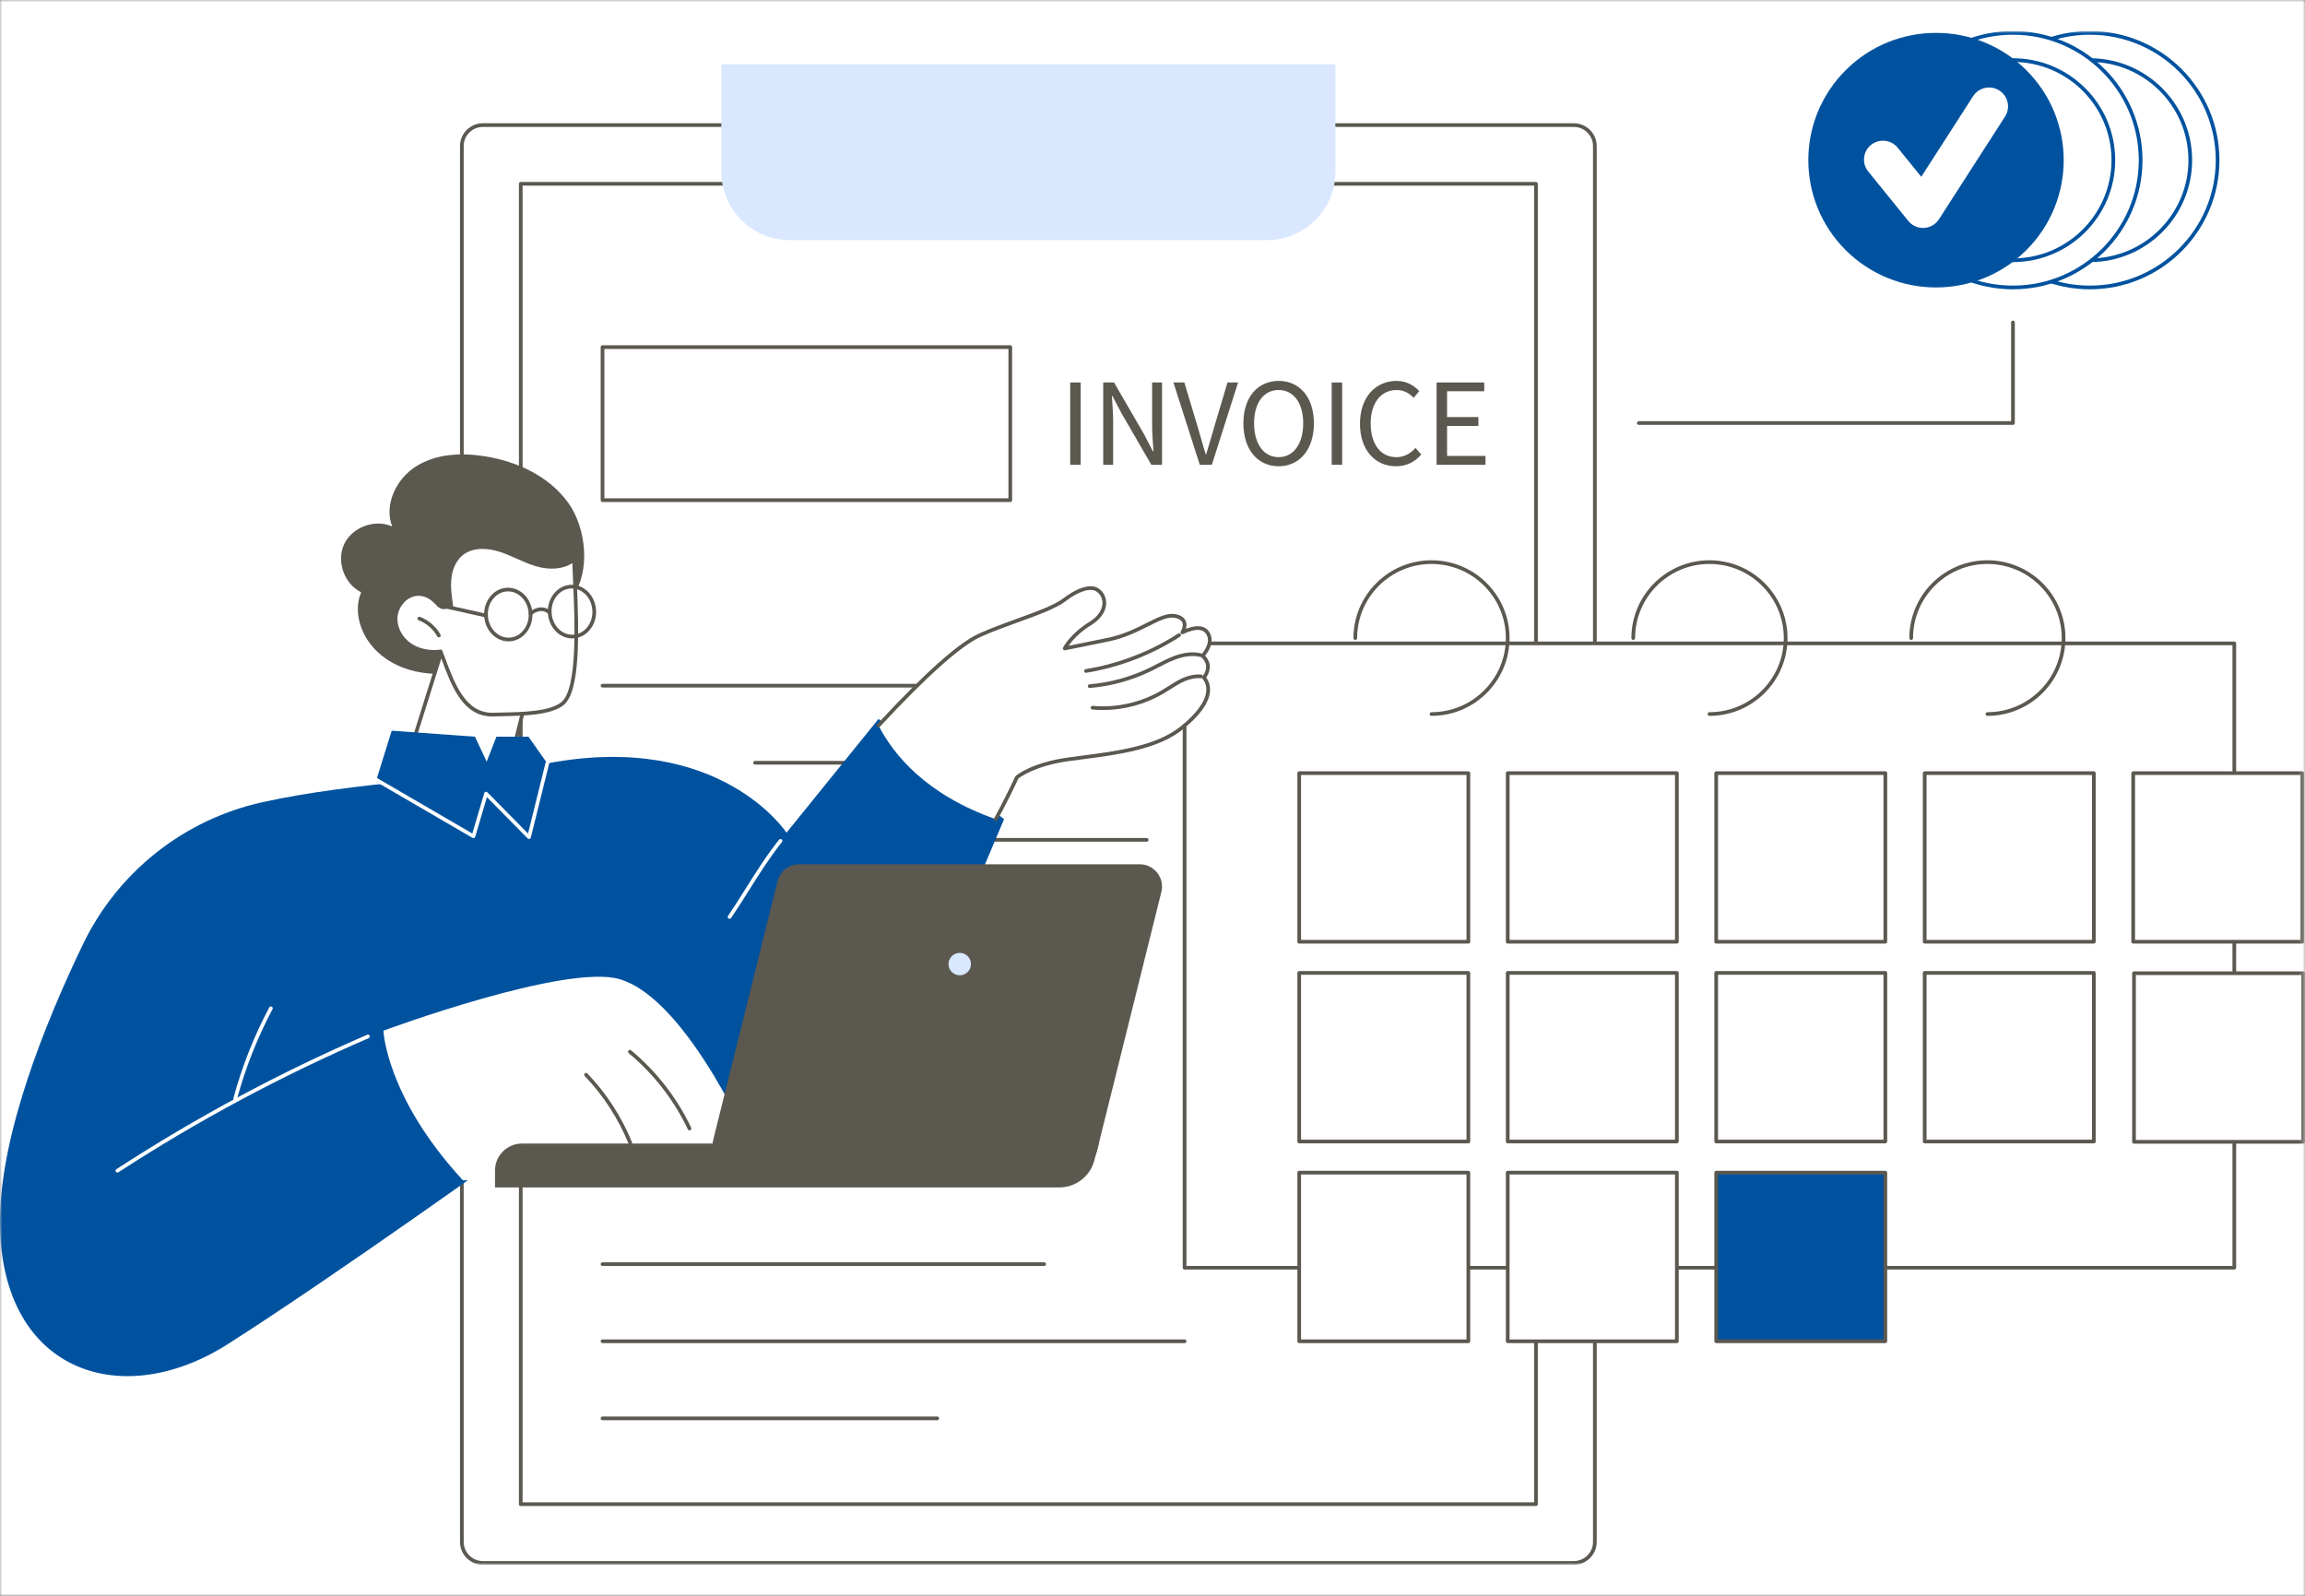 <svg width="520" height="360" viewBox="0 0 520 360" fill="none" xmlns="http://www.w3.org/2000/svg">
<rect x="0" y="0" width="520" height="360" fill="#808080" stroke="none"/>
<mask id="mask0_2626_4286" style="mask-type:alpha" maskUnits="userSpaceOnUse" x="0" y="0" width="520" height="360">
<rect width="520" height="360" fill="#D9D9D9"/>
</mask>
<g mask="url(#mask0_2626_4286)">
<rect width="520" height="360" fill="white"/>
</g>
<g clip-path="url(#clip0_2626_4286)">
<mask id="mask1_2626_4286" style="mask-type:luminance" maskUnits="userSpaceOnUse" x="0" y="7" width="520" height="346">
<path d="M519.814 7H0V352.998H519.814V7Z" fill="white"/>
</mask>
<g mask="url(#mask1_2626_4286)">
<path d="M355.056 28.227H108.935C106.316 28.227 104.193 30.343 104.193 32.953V347.861C104.193 350.47 106.316 352.588 108.935 352.588H355.056C357.673 352.588 359.798 350.47 359.798 347.861V32.953C359.798 30.343 357.673 28.227 355.056 28.227Z" fill="white"/>
<path d="M355.054 352.998H108.934C106.089 352.998 103.775 350.692 103.775 347.855V32.947C103.775 30.111 106.089 27.805 108.934 27.805H355.054C357.899 27.805 360.213 30.111 360.213 32.947V347.855C360.213 350.692 357.899 352.998 355.054 352.998ZM108.934 28.637C106.55 28.637 104.61 30.571 104.61 32.947V347.855C104.61 350.232 106.55 352.166 108.934 352.166H355.054C357.438 352.166 359.378 350.232 359.378 347.855V32.947C359.378 30.571 357.438 28.637 355.054 28.637H108.934Z" fill="#5B584F"/>
<path d="M346.509 339.751H117.482C117.252 339.751 117.064 339.565 117.064 339.335V41.467C117.064 41.238 117.25 41.051 117.482 41.051H346.509C346.739 41.051 346.927 41.236 346.927 41.467V339.335C346.927 339.564 346.741 339.751 346.509 339.751ZM117.899 338.919H346.092V41.883H117.899V338.919Z" fill="#5B584F"/>
<path d="M285.832 54.156H178.16C169.64 54.156 162.734 47.272 162.734 38.779V14.5H301.258V38.779C301.258 47.272 294.352 54.156 285.832 54.156Z" fill="#D9E8FF"/>
<path d="M227.917 78.305H135.928V112.833H227.917V78.305Z" fill="white"/>
<path d="M227.917 113.247H135.927C135.698 113.247 135.51 113.061 135.51 112.831V78.303C135.51 78.074 135.696 77.887 135.927 77.887H227.917C228.146 77.887 228.334 78.072 228.334 78.303V112.831C228.334 113.059 228.148 113.247 227.917 113.247ZM136.344 112.415H227.5V78.719H136.344V112.415Z" fill="#5B584F"/>
<path d="M244.997 155.094H135.927C135.698 155.094 135.51 154.908 135.51 154.678C135.51 154.447 135.696 154.262 135.927 154.262H244.997C245.226 154.262 245.414 154.447 245.414 154.678C245.414 154.908 245.228 155.094 244.997 155.094Z" fill="#5B584F"/>
<path d="M227.916 172.488H170.337C170.108 172.488 169.92 172.303 169.92 172.072C169.92 171.842 170.106 171.656 170.337 171.656H227.916C228.146 171.656 228.334 171.842 228.334 172.072C228.334 172.303 228.148 172.488 227.916 172.488Z" fill="#5B584F"/>
<path d="M258.701 189.883H135.927C135.698 189.883 135.51 189.697 135.51 189.467C135.51 189.236 135.696 189.051 135.927 189.051H258.699C258.928 189.051 259.116 189.236 259.116 189.467C259.116 189.697 258.93 189.883 258.699 189.883H258.701Z" fill="#5B584F"/>
<path d="M235.561 285.601H135.927C135.698 285.601 135.51 285.416 135.51 285.185C135.51 284.955 135.696 284.77 135.927 284.77H235.559C235.788 284.77 235.976 284.955 235.976 285.185C235.976 285.416 235.79 285.601 235.559 285.601H235.561Z" fill="#5B584F"/>
<path d="M267.241 302.996H135.927C135.698 302.996 135.51 302.811 135.51 302.58C135.51 302.349 135.696 302.164 135.927 302.164H267.241C267.471 302.164 267.659 302.349 267.659 302.58C267.659 302.811 267.473 302.996 267.241 302.996Z" fill="#5B584F"/>
<path d="M211.448 320.391H135.929C135.699 320.391 135.512 320.205 135.512 319.975C135.512 319.744 135.698 319.559 135.929 319.559H211.448C211.678 319.559 211.865 319.744 211.865 319.975C211.865 320.205 211.679 320.391 211.448 320.391Z" fill="#5B584F"/>
<path d="M244.997 222.207H135.927C135.698 222.207 135.51 222.022 135.51 221.791C135.51 221.56 135.696 221.375 135.927 221.375H244.997C245.226 221.375 245.414 221.56 245.414 221.791C245.414 222.022 245.228 222.207 244.997 222.207Z" fill="#5B584F"/>
<path d="M244.997 239.601H135.927C135.698 239.601 135.51 239.416 135.51 239.185C135.51 238.955 135.696 238.77 135.927 238.77H244.997C245.226 238.77 245.414 238.955 245.414 239.185C245.414 239.416 245.228 239.601 244.997 239.601Z" fill="#5B584F"/>
<path d="M244.997 256.992H135.927C135.698 256.992 135.51 256.807 135.51 256.576C135.51 256.345 135.696 256.16 135.927 256.16H244.997C245.226 256.16 245.414 256.345 245.414 256.576C245.414 256.807 245.228 256.992 244.997 256.992Z" fill="#5B584F"/>
<path d="M504.053 145.141H267.24V285.995H504.053V145.141Z" fill="white"/>
<path d="M504.052 286.409H267.24C267.01 286.409 266.822 286.224 266.822 285.994V145.139C266.822 144.91 267.008 144.723 267.24 144.723H504.052C504.282 144.723 504.469 144.908 504.469 145.139V285.994C504.469 286.222 504.284 286.409 504.052 286.409ZM267.657 285.578H503.635V145.555H267.657V285.578Z" fill="#5B584F"/>
<path d="M322.941 161.497C322.712 161.497 322.524 161.312 322.524 161.081C322.524 160.851 322.71 160.665 322.941 160.665C332.19 160.665 339.714 153.165 339.714 143.946C339.714 134.727 332.19 127.226 322.941 127.226C313.693 127.226 306.169 134.727 306.169 143.946C306.169 144.175 305.983 144.362 305.751 144.362C305.52 144.362 305.334 144.177 305.334 143.946C305.334 134.267 313.232 126.395 322.941 126.395C332.65 126.395 340.548 134.267 340.548 143.946C340.548 153.624 332.65 161.497 322.941 161.497Z" fill="#5B584F"/>
<path d="M385.646 161.497C385.417 161.497 385.229 161.312 385.229 161.081C385.229 160.851 385.415 160.665 385.646 160.665C394.895 160.665 402.419 153.165 402.419 143.946C402.419 134.727 394.895 127.226 385.646 127.226C376.398 127.226 368.874 134.727 368.874 143.946C368.874 144.175 368.688 144.362 368.456 144.362C368.225 144.362 368.039 144.177 368.039 143.946C368.039 134.267 375.937 126.395 385.646 126.395C395.356 126.395 403.254 134.267 403.254 143.946C403.254 153.624 395.356 161.497 385.646 161.497Z" fill="#5B584F"/>
<path d="M448.347 161.497C448.118 161.497 447.93 161.312 447.93 161.081C447.93 160.851 448.116 160.665 448.347 160.665C457.596 160.665 465.12 153.165 465.12 143.946C465.12 134.727 457.596 127.226 448.347 127.226C439.099 127.226 431.575 134.727 431.575 143.946C431.575 144.175 431.389 144.362 431.158 144.362C430.926 144.362 430.74 144.177 430.74 143.946C430.74 134.267 438.638 126.395 448.347 126.395C458.057 126.395 465.955 134.267 465.955 143.946C465.955 153.624 458.057 161.497 448.347 161.497Z" fill="#5B584F"/>
<path d="M331.257 212.868H293.099C292.869 212.868 292.682 212.683 292.682 212.452V174.416C292.682 174.187 292.868 174 293.099 174H331.257C331.487 174 331.674 174.185 331.674 174.416V212.452C331.674 212.681 331.488 212.868 331.257 212.868ZM293.516 212.037H330.84V174.832H293.516V212.037Z" fill="#5B584F"/>
<path d="M378.291 174.418H340.133V212.456H378.291V174.418Z" fill="white"/>
<path d="M378.292 212.868H340.134C339.905 212.868 339.717 212.683 339.717 212.452V174.416C339.717 174.187 339.903 174 340.134 174H378.292C378.522 174 378.71 174.185 378.71 174.416V212.452C378.71 212.681 378.524 212.868 378.292 212.868ZM340.551 212.037H377.875V174.832H340.551V212.037Z" fill="#5B584F"/>
<path d="M425.33 174.418H387.172V212.456H425.33V174.418Z" fill="white"/>
<path d="M425.327 212.868H387.169C386.94 212.868 386.752 212.683 386.752 212.452V174.416C386.752 174.187 386.938 174 387.169 174H425.327C425.557 174 425.745 174.185 425.745 174.416V212.452C425.745 212.681 425.559 212.868 425.327 212.868ZM387.586 212.037H424.91V174.832H387.586V212.037Z" fill="#5B584F"/>
<path d="M472.361 174.418H434.203V212.456H472.361V174.418Z" fill="white"/>
<path d="M472.363 212.868H434.204C433.975 212.868 433.787 212.683 433.787 212.452V174.416C433.787 174.187 433.973 174 434.204 174H472.363C472.592 174 472.78 174.185 472.78 174.416V212.452C472.78 212.681 472.594 212.868 472.363 212.868ZM434.622 212.037H471.945V174.832H434.622V212.037Z" fill="#5B584F"/>
<path d="M519.398 174.418H481.24V212.456H519.398V174.418Z" fill="white"/>
<path d="M519.398 212.868H481.24C481.01 212.868 480.822 212.683 480.822 212.452V174.416C480.822 174.187 481.008 174 481.24 174H519.398C519.627 174 519.815 174.185 519.815 174.416V212.452C519.815 212.681 519.629 212.868 519.398 212.868ZM481.657 212.037H518.98V174.832H481.657V212.037Z" fill="#5B584F"/>
<path d="M331.257 257.931H293.099C292.869 257.931 292.682 257.746 292.682 257.516V219.478C292.682 219.25 292.868 219.062 293.099 219.062H331.257C331.487 219.062 331.674 219.248 331.674 219.478V257.516C331.674 257.744 331.488 257.931 331.257 257.931ZM293.516 257.1H330.84V219.894H293.516V257.1Z" fill="#5B584F"/>
<path d="M378.291 219.48H340.133V257.518H378.291V219.48Z" fill="white"/>
<path d="M378.292 257.931H340.134C339.905 257.931 339.717 257.746 339.717 257.516V219.478C339.717 219.25 339.903 219.062 340.134 219.062H378.292C378.522 219.062 378.71 219.248 378.71 219.478V257.516C378.71 257.744 378.524 257.931 378.292 257.931ZM340.551 257.1H377.875V219.894H340.551V257.1Z" fill="#5B584F"/>
<path d="M425.33 219.48H387.172V257.518H425.33V219.48Z" fill="white"/>
<path d="M425.327 257.931H387.169C386.94 257.931 386.752 257.746 386.752 257.516V219.478C386.752 219.25 386.938 219.062 387.169 219.062H425.327C425.557 219.062 425.745 219.248 425.745 219.478V257.516C425.745 257.744 425.559 257.931 425.327 257.931ZM387.586 257.1H424.91V219.894H387.586V257.1Z" fill="#5B584F"/>
<path d="M472.361 219.48H434.203V257.518H472.361V219.48Z" fill="white"/>
<path d="M472.363 257.931H434.204C433.975 257.931 433.787 257.746 433.787 257.516V219.478C433.787 219.25 433.973 219.062 434.204 219.062H472.363C472.592 219.062 472.78 219.248 472.78 219.478V257.516C472.78 257.744 472.594 257.931 472.363 257.931ZM434.622 257.1H471.945V219.894H434.622V257.1Z" fill="#5B584F"/>
<path d="M519.582 219.551H481.424V257.588H519.582V219.551Z" fill="white"/>
<path d="M519.583 258.006H481.425C481.196 258.006 481.008 257.82 481.008 257.59V219.553C481.008 219.324 481.194 219.137 481.425 219.137H519.583C519.813 219.137 520.001 219.322 520.001 219.553V257.59C520.001 257.819 519.815 258.006 519.583 258.006ZM481.842 257.174H519.166V219.969H481.842V257.174Z" fill="#5B584F"/>
<path d="M331.256 264.543H293.098V302.58H331.256V264.543Z" fill="white"/>
<path d="M331.257 302.994H293.099C292.869 302.994 292.682 302.809 292.682 302.578V264.541C292.682 264.312 292.868 264.125 293.099 264.125H331.257C331.487 264.125 331.674 264.31 331.674 264.541V302.578C331.674 302.807 331.488 302.994 331.257 302.994ZM293.516 302.162H330.84V264.957H293.516V302.162Z" fill="#5B584F"/>
<path d="M378.291 264.543H340.133V302.58H378.291V264.543Z" fill="white"/>
<path d="M378.292 302.994H340.134C339.905 302.994 339.717 302.809 339.717 302.578V264.541C339.717 264.312 339.903 264.125 340.134 264.125H378.292C378.522 264.125 378.71 264.31 378.71 264.541V302.578C378.71 302.807 378.524 302.994 378.292 302.994ZM340.551 302.162H377.875V264.957H340.551V302.162Z" fill="#5B584F"/>
<path d="M425.33 264.543H387.172V302.58H425.33V264.543Z" fill="#00529F"/>
<path d="M425.327 302.994H387.169C386.94 302.994 386.752 302.809 386.752 302.578V264.541C386.752 264.312 386.938 264.125 387.169 264.125H425.327C425.557 264.125 425.745 264.31 425.745 264.541V302.578C425.745 302.807 425.559 302.994 425.327 302.994ZM387.586 302.162H424.91V264.957H387.586V302.162Z" fill="#5B584F"/>
<path d="M491.841 56.439C503.092 45.225 503.092 27.043 491.841 15.829C480.591 4.614 462.352 4.614 451.101 15.829C439.852 27.043 439.852 45.225 451.101 56.439C462.352 67.653 480.591 67.653 491.841 56.439Z" fill="white"/>
<path d="M471.473 65.266C455.358 65.266 442.248 52.197 442.248 36.134C442.248 20.07 455.358 7 471.473 7C487.587 7 500.697 20.069 500.697 36.132C500.697 52.195 487.587 65.264 471.473 65.264V65.266ZM471.473 7.832C455.817 7.832 443.083 20.528 443.083 36.132C443.083 51.736 455.819 64.432 471.473 64.432C487.126 64.432 499.865 51.736 499.865 36.132C499.865 20.528 487.128 7.832 471.473 7.832Z" fill="#00529F"/>
<path d="M487.489 52.1C496.334 43.283 496.334 28.988 487.489 20.171C478.643 11.354 464.304 11.354 455.458 20.171C446.613 28.988 446.613 43.283 455.458 52.1C464.304 60.916 478.643 60.916 487.489 52.1Z" fill="white"/>
<path d="M471.472 59.126C458.753 59.126 448.406 48.812 448.406 36.133C448.406 23.454 458.753 13.141 471.472 13.141C484.192 13.141 494.538 23.454 494.538 36.133C494.538 48.812 484.19 59.126 471.472 59.126ZM471.472 13.973C459.214 13.973 449.241 23.914 449.241 36.133C449.241 48.353 459.214 58.294 471.472 58.294C483.731 58.294 493.704 48.353 493.704 36.133C493.704 23.914 483.731 13.973 471.472 13.973Z" fill="#00529F"/>
<path d="M474.487 56.435C485.736 45.221 485.736 27.039 474.487 15.825C463.236 4.61 444.997 4.611 433.745 15.825C422.496 27.039 422.496 45.221 433.747 56.435C444.997 67.65 463.236 67.65 474.487 56.435Z" fill="white"/>
<path d="M454.115 65.266C438.001 65.266 424.891 52.197 424.891 36.134C424.891 20.07 438.001 7 454.115 7C470.23 7 483.34 20.069 483.34 36.132C483.34 52.195 470.23 65.264 454.115 65.264V65.266ZM454.115 7.832C438.46 7.832 425.725 20.528 425.725 36.132C425.725 51.736 438.462 64.432 454.115 64.432C469.769 64.432 482.505 51.736 482.505 36.132C482.505 20.528 469.771 7.832 454.115 7.832Z" fill="#00529F"/>
<path d="M470.131 52.096C478.976 43.279 478.976 28.984 470.131 20.167C461.287 11.351 446.946 11.351 438.102 20.167C429.255 28.984 429.255 43.279 438.102 52.096C446.946 60.913 461.287 60.913 470.131 52.096Z" fill="white"/>
<path d="M454.115 59.126C441.395 59.126 431.049 48.812 431.049 36.133C431.049 23.454 441.397 13.141 454.115 13.141C466.832 13.141 477.181 23.454 477.181 36.133C477.181 48.812 466.832 59.126 454.115 59.126ZM454.115 13.973C441.856 13.973 431.883 23.914 431.883 36.133C431.883 48.353 441.856 58.294 454.115 58.294C466.373 58.294 476.346 48.353 476.346 36.133C476.346 23.914 466.373 13.973 454.115 13.973Z" fill="#00529F"/>
<path d="M457.129 56.435C468.379 45.221 468.379 27.039 457.129 15.825C445.88 4.61 427.639 4.611 416.39 15.825C405.138 27.039 405.138 45.221 416.39 56.435C427.639 67.65 445.88 67.65 457.129 56.435Z" fill="#00529F"/>
<path d="M434.214 51.406C434.163 51.41 434.11 51.416 434.059 51.418C432.686 51.493 431.362 50.905 430.499 49.839L421.463 38.682C419.98 36.85 420.266 34.167 422.104 32.687C423.94 31.206 426.633 31.494 428.118 33.326L433.427 39.883L445.128 21.7C446.405 19.716 449.049 19.143 451.036 20.414C453.024 21.684 453.603 24.322 452.326 26.303L437.424 49.463C436.71 50.571 435.523 51.287 434.212 51.406H434.214Z" fill="white"/>
<path d="M454.116 95.852H369.708C369.479 95.852 369.291 95.667 369.291 95.436C369.291 95.206 369.477 95.02 369.708 95.02H453.699V72.744C453.699 72.515 453.885 72.328 454.116 72.328C454.347 72.328 454.533 72.513 454.533 72.744V95.436C454.533 95.665 454.347 95.852 454.116 95.852Z" fill="#5B584F"/>
<path d="M128.169 113.397C123.871 107.435 116.654 104.091 109.382 102.932C104.132 102.094 98.449 102.353 93.937 105.155C89.424 107.957 86.568 113.824 88.48 118.768C84.593 117.015 79.463 118.9 77.646 122.75C75.831 126.597 77.646 131.74 81.477 133.608C79.666 137.9 81.327 143.071 84.546 146.446C90.263 152.438 99.894 153.279 107.714 150.521C115.485 147.779 124.33 141.409 129.144 134.654C133.341 128.762 132.201 118.989 128.171 113.399L128.169 113.397Z" fill="#5B584F"/>
<path d="M89.549 179.028L100.095 145.445L120.492 150.492L113.781 177.326L89.549 179.028Z" fill="white"/>
<path d="M89.549 179.445C89.421 179.445 89.3 179.386 89.22 179.286C89.135 179.178 89.109 179.034 89.15 178.904L99.698 145.319C99.764 145.11 99.982 144.987 100.197 145.04L120.592 150.086C120.7 150.112 120.791 150.18 120.85 150.275C120.907 150.37 120.924 150.483 120.898 150.591L114.187 177.425C114.143 177.599 113.992 177.726 113.811 177.739L89.579 179.443H89.55L89.549 179.445ZM100.377 145.943L90.129 178.571L113.449 176.932L119.985 150.795L100.375 145.943H100.377Z" fill="#5B584F"/>
<path d="M121.031 127.342C118.165 126.496 115.559 124.927 112.708 124.035C109.857 123.14 106.477 123.038 104.148 124.905C102.513 126.215 101.663 128.308 101.424 130.388C101.187 132.465 101.495 134.564 101.8 136.634C99.226 137.457 99.552 136.85 97.785 135.317C96.569 134.263 94.928 133.721 93.329 134.127C91.004 134.717 89.327 137.048 89.246 139.44C89.164 141.832 90.53 144.154 92.514 145.498C94.5 146.844 97.022 147.271 99.403 146.96C101.844 153.352 104.19 161.49 111.413 161.204C115.561 161.041 123.662 161.338 126.89 158.735C131.787 154.787 129.443 131.021 129.53 126.183C127.299 128.166 123.895 128.187 121.029 127.342H121.031Z" fill="white"/>
<path d="M111.044 161.628C104.423 161.628 101.885 154.804 99.639 148.769C99.469 148.311 99.3 147.858 99.131 147.412C96.591 147.676 94.169 147.122 92.282 145.842C90.103 144.366 88.748 141.845 88.832 139.425C88.923 136.788 90.812 134.337 93.23 133.723C94.856 133.311 96.661 133.789 98.061 135.003C98.452 135.343 98.748 135.64 98.983 135.878C99.74 136.644 99.882 136.788 101.339 136.343C101.05 134.385 100.781 132.365 101.012 130.34C101.293 127.888 102.314 125.842 103.888 124.581C106.024 122.87 109.286 122.526 112.835 123.638C114.234 124.076 115.589 124.68 116.896 125.264C118.273 125.878 119.695 126.514 121.15 126.943C124.397 127.899 127.426 127.499 129.255 125.873C129.378 125.763 129.556 125.737 129.706 125.805C129.856 125.873 129.953 126.024 129.949 126.19C129.932 127.136 130.009 128.824 130.108 130.962C130.658 142.959 130.929 156.014 127.155 159.058C124.308 161.354 118.098 161.476 113.563 161.565C112.782 161.58 112.061 161.596 111.433 161.62C111.302 161.626 111.171 161.628 111.044 161.628ZM99.406 146.544C99.577 146.544 99.734 146.65 99.795 146.812C100.003 147.357 100.21 147.914 100.421 148.48C102.61 154.366 105.094 161.043 111.399 160.79C112.032 160.766 112.759 160.75 113.546 160.735C117.711 160.654 124.004 160.529 126.63 158.413C130.393 155.379 129.666 139.522 129.274 131.002C129.2 129.382 129.137 128.017 129.118 127.026C127.058 128.395 124.065 128.671 120.913 127.741C119.405 127.296 117.956 126.65 116.554 126.024C115.268 125.449 113.937 124.855 112.582 124.432C111.031 123.946 107.129 123.05 104.408 125.23C103.006 126.353 102.094 128.202 101.838 130.435C101.604 132.473 101.913 134.559 102.211 136.574C102.242 136.774 102.12 136.969 101.927 137.032C99.764 137.722 99.355 137.446 98.385 136.464C98.148 136.224 97.877 135.95 97.511 135.632C96.318 134.598 94.795 134.186 93.433 134.532C91.362 135.058 89.742 137.175 89.662 139.455C89.589 141.598 90.801 143.834 92.749 145.156C94.522 146.358 96.929 146.867 99.349 146.549C99.368 146.547 99.385 146.546 99.404 146.546L99.406 146.544Z" fill="#5B584F"/>
<path d="M99.007 143.781C98.859 143.781 98.716 143.704 98.641 143.565C97.734 141.926 96.205 140.605 94.451 139.937C94.234 139.856 94.126 139.616 94.21 139.4C94.291 139.185 94.534 139.079 94.749 139.16C96.685 139.896 98.369 141.355 99.371 143.163C99.483 143.363 99.409 143.617 99.208 143.728C99.143 143.764 99.075 143.779 99.007 143.779V143.781Z" fill="#5B584F"/>
<path d="M114.717 144.688C111.819 144.688 109.378 142.138 109.228 138.887C109.154 137.282 109.643 135.743 110.607 134.558C111.582 133.357 112.923 132.659 114.385 132.591C115.846 132.523 117.247 133.096 118.33 134.202C119.4 135.295 120.03 136.781 120.104 138.386C120.178 139.992 119.688 141.531 118.725 142.716C117.75 143.917 116.409 144.614 114.947 144.682C114.871 144.686 114.793 144.688 114.719 144.688H114.717ZM114.615 133.418C114.55 133.418 114.488 133.418 114.423 133.421C113.204 133.478 112.077 134.066 111.256 135.08C110.421 136.108 109.998 137.445 110.063 138.848C110.195 141.723 112.375 143.966 114.909 143.85C116.128 143.794 117.255 143.206 118.076 142.192C118.911 141.164 119.334 139.827 119.269 138.424C119.205 137.021 118.658 135.728 117.733 134.783C116.868 133.898 115.768 133.418 114.617 133.418H114.615Z" fill="#5B584F"/>
<path d="M129.088 144.024C126.19 144.024 123.749 141.473 123.599 138.223C123.525 136.618 124.014 135.079 124.978 133.893C125.953 132.693 127.294 131.995 128.756 131.927C131.753 131.791 134.319 134.389 134.475 137.722C134.549 139.327 134.059 140.864 133.096 142.052C132.121 143.252 130.78 143.95 129.318 144.018C129.242 144.022 129.164 144.024 129.088 144.024ZM128.984 132.753C128.921 132.753 128.857 132.753 128.794 132.757C127.575 132.814 126.448 133.402 125.627 134.415C124.792 135.444 124.369 136.78 124.434 138.183C124.566 141.059 126.742 143.303 129.28 143.186C130.499 143.129 131.626 142.541 132.447 141.528C133.282 140.499 133.705 139.163 133.64 137.76C133.509 134.956 131.44 132.753 128.984 132.753Z" fill="#5B584F"/>
<path d="M119.685 138.822C119.569 138.822 119.454 138.775 119.372 138.682C119.22 138.51 119.235 138.247 119.408 138.096C120.307 137.305 122.484 136.249 124.296 137.901C124.467 138.056 124.478 138.319 124.322 138.489C124.167 138.659 123.903 138.671 123.733 138.515C122.014 136.948 120.043 138.648 119.96 138.72C119.88 138.79 119.782 138.824 119.685 138.824V138.822Z" fill="#5B584F"/>
<path d="M109.645 139.287C109.615 139.287 109.584 139.283 109.554 139.278L98.917 136.901C98.692 136.85 98.551 136.629 98.602 136.404C98.653 136.179 98.877 136.039 99.101 136.088L109.738 138.465C109.964 138.516 110.104 138.737 110.053 138.962C110.009 139.155 109.837 139.287 109.647 139.287H109.645Z" fill="#5B584F"/>
<path d="M0.007 274.642C0.299 255.474 10.075 231.007 18.69 213.075C26.525 196.762 41.42 184.921 59.132 180.989C79.952 176.366 104.528 175.793 123.47 172.212C162.459 164.838 177.428 187.856 177.428 187.856L198.195 162.184L226.512 184.806L196.02 257.091L117.033 258.095C117.033 258.095 75.855 287.65 51.374 303.239C26.89 318.824 -0.516 309.079 0.007 274.642Z" fill="#00529F"/>
<path d="M53.075 248.209C53.039 248.209 53.003 248.205 52.967 248.194C52.745 248.133 52.612 247.906 52.673 247.683C54.59 240.61 57.307 233.739 60.747 227.264C60.855 227.061 61.108 226.984 61.311 227.092C61.514 227.199 61.591 227.451 61.483 227.653C58.071 234.074 55.378 240.886 53.477 247.901C53.426 248.086 53.259 248.209 53.075 248.209Z" fill="white"/>
<path d="M26.487 264.527C26.35 264.527 26.218 264.461 26.138 264.338C26.013 264.145 26.066 263.888 26.259 263.763C44.172 252.105 63.209 241.903 82.842 233.436C83.055 233.346 83.299 233.442 83.39 233.654C83.481 233.864 83.385 234.11 83.172 234.2C63.583 242.648 44.587 252.827 26.713 264.459C26.642 264.504 26.563 264.527 26.485 264.527H26.487Z" fill="white"/>
<path d="M170.335 260.64C170.335 260.64 155.554 225.604 139.845 220.911C127.634 217.264 86.5 232.514 86.5 232.514C86.5 232.514 87.054 247.415 104.428 266.267C104.428 266.267 170.927 267.114 170.337 260.639L170.335 260.64Z" fill="white"/>
<path d="M155.551 255.004C155.395 255.004 155.243 254.915 155.173 254.766C152.061 248.183 147.45 242.242 141.837 237.587C141.661 237.44 141.636 237.179 141.784 237.001C141.932 236.825 142.194 236.801 142.372 236.948C148.078 241.68 152.766 247.719 155.93 254.411C156.029 254.619 155.94 254.866 155.731 254.965C155.674 254.991 155.613 255.004 155.553 255.004H155.551Z" fill="#5B584F"/>
<path d="M142.202 258.296C142.037 258.296 141.882 258.197 141.815 258.035C139.539 252.414 136.116 247.127 131.911 242.746C131.751 242.58 131.757 242.317 131.924 242.158C132.091 242 132.355 242.005 132.514 242.172C136.791 246.626 140.275 252.003 142.589 257.723C142.675 257.936 142.572 258.178 142.358 258.263C142.307 258.284 142.254 258.294 142.202 258.294V258.296Z" fill="#5B584F"/>
<path d="M109.793 171.82L107.157 166.195L88.366 164.84L84.916 175.916L106.806 188.657L109.651 179.028L119.349 188.859L123.469 172.212L119.216 166.195H111.99L109.793 171.82Z" fill="#00529F"/>
<path d="M119.35 189.277C119.24 189.277 119.132 189.234 119.052 189.153L109.849 179.826L107.205 188.776C107.169 188.899 107.078 188.997 106.959 189.045C106.839 189.092 106.707 189.083 106.595 189.018L84.705 176.277C84.506 176.162 84.439 175.906 84.555 175.708C84.671 175.509 84.927 175.443 85.126 175.558L106.555 188.033L109.248 178.914C109.29 178.773 109.404 178.665 109.548 178.629C109.69 178.593 109.844 178.636 109.946 178.74L119.123 188.041L123.062 172.117C123.117 171.894 123.345 171.758 123.567 171.813C123.79 171.868 123.927 172.093 123.872 172.316L119.752 188.962C119.716 189.107 119.602 189.222 119.458 189.262C119.422 189.272 119.384 189.277 119.348 189.277H119.35Z" fill="white"/>
<path d="M271.298 147.953C271.298 147.953 273.476 145.647 272.789 143.531C272.101 141.415 270.041 141.111 266.729 142.667C266.729 142.667 268.605 139.746 265.221 138.988C261.838 138.229 257.318 142.794 250.034 144.297C242.751 145.8 240.19 146.286 240.19 146.286C240.19 146.286 241.714 143.281 245.943 140.67C250.173 138.061 249.602 134.45 247.61 133.106C245.911 131.96 242.838 133.223 240.19 135.267C236.714 137.95 228.032 140.16 221.011 143.317C215.67 145.719 206.514 154.692 198.193 163.671C201.568 170.233 208.904 179.271 224.651 184.807C226.578 181.241 228.182 178.014 229.406 175.369C229.406 175.369 232.74 172.449 241.036 171.298C249.331 170.148 260.252 169.307 266.579 164.223C272.907 159.137 273.539 155.206 271.587 152.839C271.587 152.839 273.863 150.355 271.3 147.953H271.298Z" fill="white"/>
<path d="M224.649 185.22C224.583 185.22 224.515 185.205 224.452 185.17C224.249 185.061 224.173 184.809 224.283 184.607C226.053 181.332 227.694 178.077 229.027 175.191C229.052 175.138 229.086 175.091 229.131 175.053C229.272 174.93 232.656 172.038 240.978 170.884C241.961 170.748 242.979 170.616 244.024 170.482C251.901 169.463 260.829 168.307 266.318 163.898C269.88 161.036 271.889 158.306 272.124 156.003C272.236 154.906 271.948 153.93 271.265 153.102C271.134 152.942 271.14 152.711 271.28 152.558C271.36 152.469 273.241 150.34 271.017 148.256C270.85 148.1 270.84 147.837 270.998 147.668C271.018 147.648 272.997 145.513 272.396 143.658C272.172 142.97 271.802 142.524 271.263 142.291C270.311 141.881 268.847 142.132 266.91 143.042C266.741 143.121 266.542 143.08 266.419 142.94C266.296 142.8 266.281 142.598 266.381 142.441C266.389 142.429 267.094 141.302 266.732 140.427C266.525 139.93 265.988 139.582 265.135 139.391C263.532 139.032 261.548 140.026 259.035 141.287C256.657 142.48 253.698 143.965 250.122 144.702C242.919 146.19 240.297 146.689 240.273 146.693C240.115 146.723 239.958 146.661 239.861 146.534C239.766 146.407 239.751 146.237 239.821 146.097C239.886 145.971 241.445 142.957 245.726 140.316C247.621 139.147 248.681 137.652 248.713 136.107C248.736 135.022 248.237 134.027 247.38 133.449C246.033 132.541 243.313 133.382 240.449 135.593C238.298 137.253 234.199 138.737 229.86 140.308C226.956 141.359 223.953 142.448 221.184 143.692C216.799 145.664 208.954 152.669 198.503 163.949C198.348 164.118 198.084 164.129 197.913 163.972C197.745 163.817 197.733 163.552 197.891 163.384C208.569 151.86 216.291 144.98 220.843 142.932C223.64 141.675 226.658 140.582 229.577 139.525C233.854 137.977 237.892 136.513 239.939 134.933C242.45 132.995 245.845 131.407 247.848 132.757C248.941 133.494 249.576 134.751 249.55 136.12C249.529 137.185 249.06 139.236 246.168 141.019C243.38 142.739 241.788 144.649 241.06 145.689C242.367 145.432 245.132 144.88 249.954 143.883C253.421 143.167 256.203 141.771 258.659 140.541C261.322 139.206 263.426 138.151 265.317 138.576C266.453 138.831 267.189 139.347 267.504 140.111C267.752 140.714 267.682 141.354 267.532 141.866C269.234 141.21 270.597 141.094 271.593 141.524C272.354 141.853 272.891 142.482 273.188 143.399C273.795 145.269 272.462 147.196 271.868 147.929C273.788 150.002 272.638 152.095 272.113 152.836C272.786 153.775 273.076 154.891 272.955 156.084C272.691 158.648 270.635 161.495 266.842 164.543C261.171 169.1 252.12 170.27 244.133 171.304C243.091 171.438 242.075 171.571 241.094 171.707C233.655 172.737 230.243 175.235 229.746 175.626C228.413 178.504 226.779 181.745 225.019 185C224.943 185.14 224.799 185.22 224.651 185.22H224.649Z" fill="#5B584F"/>
<path d="M248.809 160.172C248.018 160.172 247.225 160.136 246.436 160.066C246.206 160.045 246.038 159.843 246.058 159.614C246.079 159.385 246.282 159.215 246.512 159.238C251.891 159.724 257.412 158.482 262.059 155.738C262.55 155.449 263.042 155.135 263.52 154.833C264.365 154.296 265.24 153.74 266.16 153.277C267.886 152.409 269.502 152.04 270.962 152.182C271.192 152.205 271.359 152.407 271.338 152.636C271.315 152.864 271.112 153.031 270.883 153.01C269.581 152.883 268.119 153.224 266.535 154.02C265.653 154.464 264.796 155.009 263.969 155.534C263.487 155.84 262.988 156.158 262.486 156.455C258.37 158.884 253.59 160.176 248.811 160.176L248.809 160.172Z" fill="#5B584F"/>
<path d="M245.819 155.206C245.605 155.206 245.423 155.042 245.404 154.826C245.385 154.597 245.554 154.395 245.785 154.376C250.519 153.973 255.085 152.714 259.354 150.634C259.912 150.362 260.464 150.077 261.016 149.791C262.233 149.162 263.493 148.509 264.809 148.016C267.076 147.165 269.141 146.95 270.949 147.379C271.173 147.432 271.311 147.657 271.258 147.88C271.205 148.103 270.979 148.241 270.755 148.188C269.113 147.798 267.208 148.003 265.101 148.795C263.83 149.271 262.594 149.912 261.397 150.53C260.839 150.82 260.282 151.107 259.716 151.383C255.354 153.508 250.69 154.794 245.853 155.206H245.817H245.819Z" fill="#5B584F"/>
<path d="M244.995 151.777C244.794 151.777 244.618 151.631 244.584 151.427C244.546 151.2 244.701 150.986 244.929 150.951C252.3 149.754 259.507 146.98 265.772 142.93C265.966 142.805 266.223 142.86 266.349 143.053C266.474 143.246 266.419 143.503 266.225 143.628C259.864 147.742 252.546 150.557 245.064 151.773C245.041 151.777 245.018 151.779 244.995 151.779V151.777Z" fill="#5B584F"/>
<path d="M164.587 207.284C164.507 207.284 164.426 207.261 164.354 207.212C164.162 207.084 164.113 206.825 164.242 206.636C165.581 204.664 166.876 202.601 168.128 200.608C170.444 196.921 172.838 193.11 175.753 189.439C175.895 189.259 176.159 189.229 176.339 189.371C176.519 189.512 176.549 189.775 176.407 189.955C173.52 193.591 171.138 197.383 168.836 201.051C167.578 203.051 166.279 205.119 164.932 207.103C164.851 207.222 164.72 207.286 164.587 207.286V207.284Z" fill="white"/>
<path d="M238.956 267.882H111.672V264.059C111.672 260.697 114.405 257.973 117.777 257.973H247.904L246.859 261.841C245.898 265.403 242.656 267.88 238.956 267.88V267.882Z" fill="#5B584F"/>
<path d="M242.587 263.397H165.796C162.517 263.397 160.108 260.329 160.897 257.156L175.41 198.794C175.968 196.55 177.99 194.973 180.31 194.973H257.101C260.38 194.973 262.789 198.042 262 201.214L247.486 259.576C246.929 261.821 244.907 263.397 242.587 263.397Z" fill="#5B584F"/>
<path d="M219.052 217.493C219.052 218.888 217.916 220.021 216.516 220.021C215.117 220.021 213.98 218.888 213.98 217.493C213.98 216.097 215.117 214.965 216.516 214.965C217.916 214.965 219.052 216.097 219.052 217.493Z" fill="#D9E8FF"/>
<path d="M241.438 86.285H243.801V104.856H241.438V86.285Z" fill="#5B584F"/>
<path d="M248.885 86.285H251.325L258.111 97.99L260.094 101.816H260.221C260.094 99.941 259.916 97.864 259.916 95.938V86.285H262.152V104.856H259.738L252.951 93.126L250.943 89.3H250.842C250.943 91.175 251.121 93.151 251.121 95.102V104.856H248.885V86.285Z" fill="#5B584F"/>
<path d="M264.719 86.285H267.184L270.209 96.343C270.87 98.522 271.302 100.296 272.013 102.475H272.115C272.801 100.296 273.259 98.522 273.92 96.343L276.919 86.285H279.308L273.386 104.856H270.666L264.719 86.285Z" fill="#5B584F"/>
<path d="M280.502 95.507C280.502 89.553 283.781 85.93 288.457 85.93C293.134 85.93 296.413 89.553 296.413 95.507C296.413 101.461 293.134 105.185 288.457 105.185C283.781 105.185 280.502 101.461 280.502 95.507ZM293.998 95.507C293.998 90.845 291.787 87.982 288.457 87.982C285.102 87.982 282.917 90.845 282.917 95.507C282.917 100.143 285.102 103.133 288.457 103.133C291.787 103.133 293.998 100.143 293.998 95.507Z" fill="#5B584F"/>
<path d="M300.428 86.285H302.791V104.856H300.428V86.285Z" fill="#5B584F"/>
<path d="M306.807 95.583C306.807 89.578 310.339 85.93 315.067 85.93C317.329 85.93 319.108 87.044 320.176 88.235L318.905 89.755C317.939 88.717 316.694 87.982 315.092 87.982C311.56 87.982 309.221 90.87 309.221 95.507C309.221 100.194 311.458 103.133 315.016 103.133C316.795 103.133 318.142 102.347 319.337 101.055L320.633 102.525C319.159 104.222 317.329 105.185 314.914 105.185C310.289 105.185 306.807 101.613 306.807 95.583Z" fill="#5B584F"/>
<path d="M324.09 86.285H334.841V88.261H326.454V94.088H333.519V96.09H326.454V102.855H335.121V104.856H324.09V86.285Z" fill="#5B584F"/>
</g>
</g>
<defs>
<clipPath id="clip0_2626_4286">
<rect width="520" height="346" fill="white" transform="translate(0 7)"/>
</clipPath>
</defs>
</svg>
